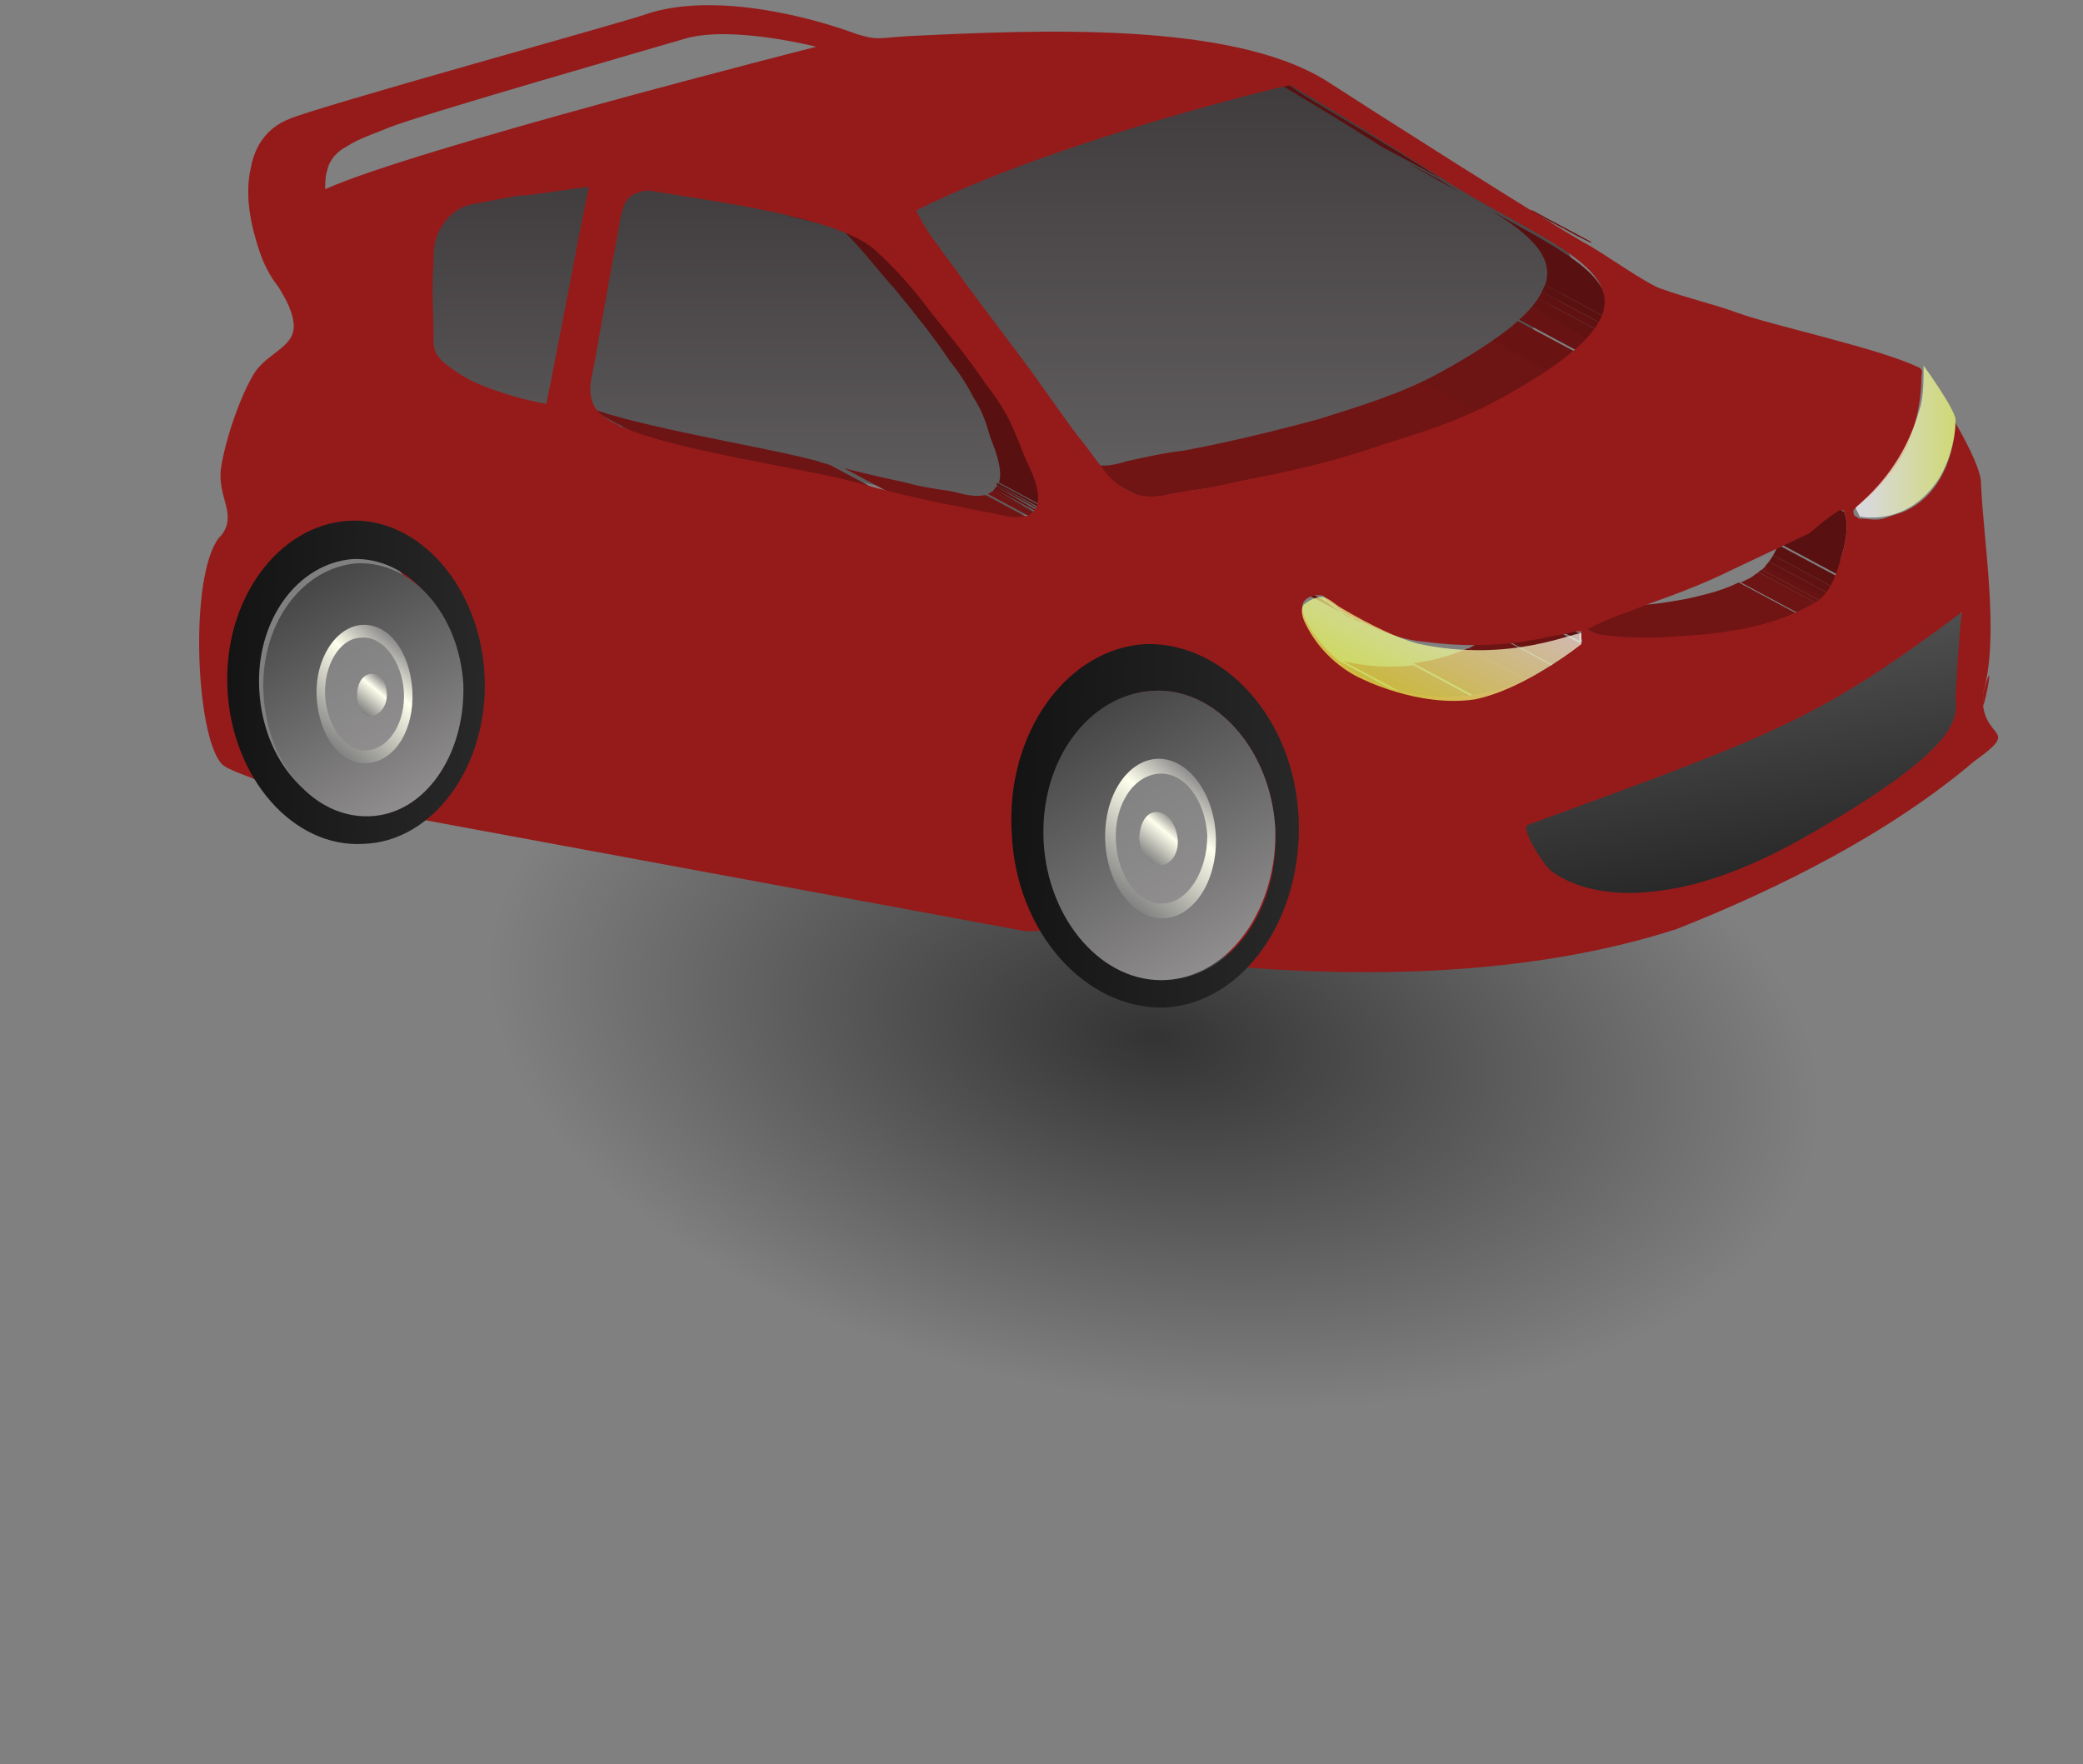 <?xml version="1.0" encoding="utf-8"?>
<!-- Generator: Adobe Illustrator 21.0.2, SVG Export Plug-In . SVG Version: 6.00 Build 0)  -->
<svg version="1.1" id="Layer_1" xmlns="http://www.w3.org/2000/svg" xmlns:xlink="http://www.w3.org/1999/xlink" x="0px" y="0px"
	 viewBox="0 0 98 83" style="enable-background:new 0 0 98 83;" xml:space="preserve">
<rect x="0" y="0" width="98" height="83" fill="#808080" stroke="none"/>
<style type="text/css">
	.st0{fill:url(#SVGID_1_);fill-opacity:0.6;}
	.st1{fill:url(#SVGID_2_);}
	.st2{fill:url(#SVGID_3_);}
	.st3{fill:url(#SVGID_4_);}
	.st4{enable-background:new    ;}
	.st5{clip-path:url(#SVGID_6_);enable-background:new    ;}
	.st6{fill:#6A1313;}
	.st7{fill:#6D1414;}
	.st8{fill:#711414;}
	.st9{fill:#671313;}
	.st10{fill:#631212;}
	.st11{fill:#601111;}
	.st12{fill:#5C1111;}
	.st13{fill:#591010;}
	.st14{clip-path:url(#SVGID_8_);enable-background:new    ;}
	.st15{clip-path:url(#SVGID_10_);enable-background:new    ;}
	.st16{clip-path:url(#SVGID_12_);enable-background:new    ;}
	.st17{clip-path:url(#SVGID_14_);enable-background:new    ;}
	.st18{clip-path:url(#SVGID_16_);enable-background:new    ;}
	.st19{clip-path:url(#SVGID_18_);enable-background:new    ;}
	.st20{clip-path:url(#SVGID_20_);enable-background:new    ;}
	.st21{clip-path:url(#SVGID_22_);enable-background:new    ;}
	.st22{clip-path:url(#SVGID_24_);enable-background:new    ;}
	.st23{clip-path:url(#SVGID_26_);enable-background:new    ;}
	.st24{fill:#951B1B;}
	.st25{fill:url(#SVGID_27_);}
	.st26{fill:url(#SVGID_28_);}
	.st27{fill:url(#SVGID_29_);}
	.st28{fill:url(#SVGID_30_);}
	.st29{fill:url(#SVGID_31_);}
	.st30{fill:url(#SVGID_32_);}
	.st31{fill:url(#SVGID_33_);}
	.st32{fill:url(#SVGID_34_);}
	.st33{fill:url(#SVGID_35_);}
	.st34{fill:url(#SVGID_36_);}
	.st35{opacity:0.7;fill:url(#SVGID_37_);}
	.st36{opacity:0.7;fill:url(#SVGID_38_);}
</style>
<radialGradient id="SVGID_1_" cx="53.917" cy="49.012" r="34.137" gradientTransform="matrix(0.989 0.147 -7.953305e-02 0.534 4.89 14.689)" gradientUnits="userSpaceOnUse">
	<stop  offset="0" style="stop-color:#000000"/>
	<stop  offset="0.923" style="stop-color:#000000;stop-opacity:0"/>
</radialGradient>
<path class="st0" d="M98,56.8c-1.9,10.3-23,15.1-47.1,10.7S8.8,51.2,10.7,40.8s23-15.1,47.1-10.7S99.9,46.5,98,56.8z"/>
<g>
	<linearGradient id="SVGID_2_" gradientUnits="userSpaceOnUse" x1="81.954" y1="43.095" x2="79.654" y2="30.052">
		<stop  offset="0" style="stop-color:#222222"/>
		<stop  offset="1" style="stop-color:#525252"/>
	</linearGradient>
	<path class="st1" d="M68.8,44.2h6.9l8.4-3.5l8.8-5l0.4-4l-1.4-3.9c0,0-7.9,2.1-8.1,2.8s-6,3.4-6.8,3.9c-0.9,0.5-5.4,1.3-6,1.5
		C70.4,36.2,68.8,44.2,68.8,44.2z"/>
	<linearGradient id="SVGID_3_" gradientUnits="userSpaceOnUse" x1="57.903" y1="23.214" x2="57.903" y2="3.352">
		<stop  offset="0" style="stop-color:#636061"/>
		<stop  offset="1" style="stop-color:#3F3B3C"/>
	</linearGradient>
	<path class="st2" d="M41.5,9.9l18.4-6.5l3.3,1.6l9.8,5.5c0,0,1.2,2.1,1.3,2.3c0.1,0.2-4.4,5.2-4.9,5.5c-0.5,0.3-18.5,4.9-18.5,4.9
		l-2.6-4.4L41.5,9.9z"/>
	<linearGradient id="SVGID_4_" gradientUnits="userSpaceOnUse" x1="35.965" y1="25.059" x2="35.965" y2="7.721">
		<stop  offset="0" style="stop-color:#636061"/>
		<stop  offset="1" style="stop-color:#3F3B3C"/>
	</linearGradient>
	<polygon class="st3" points="26,19.8 19.3,18.9 20.6,7.7 40.4,8.7 52.6,25.1 	"/>
	<g class="st4">
		<defs>
			<path id="SVGID_5_" class="st4" d="M75,29.8c-0.9-0.5-1.9-1-2.8-1.5c0.2,0.1,0.6,0.2,0.8,0.2c0.8,0.1,1.5,0.1,2.3,0.1
				c1.1-0.1,2.2-0.1,3.3-0.3c1.4-0.2,2.7-0.6,4-1.3c0.8-0.5,1.1-1.4,1.3-2.1c0.2-0.7,0.4-1.5,0.2-2.1c0-0.1-0.1-0.1-0.1-0.2
				c0.9,0.5,1.9,1,2.8,1.5c0,0,0.1,0.1,0.1,0.2c0.2,0.6,0,1.5-0.2,2.1c-0.2,0.7-0.5,1.7-1.3,2.1c-1.2,0.7-2.6,1.1-4,1.3
				c-1.1,0.2-2.2,0.2-3.3,0.3c-0.8,0-1.6,0-2.3-0.1C75.6,29.9,75.2,29.9,75,29.8z"/>
		</defs>
		<clipPath id="SVGID_6_">
			<use xlink:href="#SVGID_5_"  style="overflow:visible;"/>
		</clipPath>
		<g class="st5">
			<path class="st6" d="M75,29.8l-2.8-1.5c0,0,0,0,0,0L75,29.8C75,29.8,75,29.8,75,29.8"/>
			<path class="st7" d="M75,29.8l-2.8-1.5c0.1,0,0.1,0.1,0.2,0.1l2.8,1.5C75.1,29.8,75.1,29.8,75,29.8"/>
			<path class="st8" d="M75.2,29.9l-2.8-1.5c0.2,0.1,0.5,0.1,0.6,0.1c0.8,0.1,1.5,0.1,2.3,0.1c1.1-0.1,2.2-0.1,3.3-0.3
				c1.1-0.2,2.2-0.4,3.2-0.9l2.8,1.5c-1,0.5-2.1,0.8-3.2,0.9c-1.1,0.2-2.2,0.2-3.3,0.3c-0.8,0-1.6,0-2.3-0.1
				C75.7,29.9,75.4,29.9,75.2,29.9"/>
			<path class="st7" d="M84.7,28.9l-2.8-1.5c0.2-0.1,0.5-0.2,0.7-0.4c0,0,0.1,0,0.1-0.1l2.8,1.5c0,0-0.1,0-0.1,0.1
				C85.1,28.6,84.9,28.8,84.7,28.9"/>
			<path class="st6" d="M85.5,28.4l-2.8-1.5c0.1,0,0.1-0.1,0.2-0.1l2.8,1.5C85.6,28.3,85.6,28.4,85.5,28.4"/>
			<path class="st9" d="M85.7,28.3l-2.8-1.5c0.1-0.1,0.1-0.1,0.2-0.2l2.8,1.5C85.8,28.2,85.7,28.2,85.7,28.3"/>
			<path class="st10" d="M85.8,28.1l-2.8-1.5c0.1-0.1,0.1-0.1,0.2-0.2l2.8,1.5C86,28,85.9,28,85.8,28.1"/>
			<path class="st11" d="M86,27.9l-2.8-1.5c0.1-0.1,0.1-0.2,0.2-0.3l2.8,1.5C86.1,27.7,86.1,27.8,86,27.9"/>
			<path class="st12" d="M86.2,27.6l-2.8-1.5c0.1-0.2,0.2-0.4,0.2-0.5l2.8,1.5C86.4,27.2,86.3,27.4,86.2,27.6"/>
			<path class="st13" d="M86.4,27l-2.8-1.5c0.1-0.2,0.2-0.5,0.2-0.7c0.2-0.7,0.4-1.5,0.2-2.1c0-0.1-0.1-0.1-0.1-0.2l2.8,1.5
				c0,0,0.1,0.1,0.1,0.2c0.2,0.6,0,1.5-0.2,2.1C86.6,26.6,86.5,26.8,86.4,27"/>
		</g>
	</g>
	<g class="st4">
		<defs>
			<path id="SVGID_7_" class="st4" d="M69.3,32.7l-2.8-1.5c0.8-0.1,1.6-0.3,2.3-0.6c0.5-0.2,0.9-0.4,1.3-0.7
				c0.5-0.3,0.9-0.7,1.4-1.1c0.1-0.1,0.1-0.1,0-0.2c0-0.1,0-0.2,0-0.3l2.8,1.5c0,0.1,0,0.2,0,0.3c0,0.1,0.1,0.2,0,0.2
				c-0.5,0.4-0.9,0.8-1.4,1.1c-0.4,0.3-0.9,0.5-1.3,0.7C70.9,32.4,70.1,32.6,69.3,32.7z"/>
		</defs>
		<clipPath id="SVGID_8_">
			<use xlink:href="#SVGID_7_"  style="overflow:visible;"/>
		</clipPath>
		<g class="st14">
			<path class="st8" d="M69.3,32.7l-2.8-1.5c0.8-0.1,1.6-0.3,2.3-0.6c0.1,0,0.2-0.1,0.3-0.1l2.8,1.5c-0.1,0-0.2,0.1-0.3,0.1
				C70.9,32.4,70.1,32.6,69.3,32.7"/>
			<path class="st7" d="M71.9,32l-2.8-1.5c0.4-0.2,0.7-0.4,1-0.6c0,0,0.1-0.1,0.1-0.1l2.8,1.5c0,0-0.1,0.1-0.1,0.1
				C72.6,31.6,72.3,31.8,71.9,32"/>
			<path class="st6" d="M73.1,31.3l-2.8-1.5c0.4-0.3,0.9-0.7,1.3-1c0,0,0,0,0,0l2.8,1.5c0,0,0,0,0,0C73.9,30.6,73.5,31,73.1,31.3"/>
			<path class="st9" d="M74.4,30.3l-2.8-1.5c0,0,0,0,0,0L74.4,30.3C74.4,30.3,74.4,30.3,74.4,30.3"/>
			<path class="st10" d="M74.4,30.2l-2.8-1.5c0,0,0,0,0,0L74.4,30.2C74.4,30.2,74.4,30.2,74.4,30.2"/>
			<path class="st11" d="M74.4,30.2l-2.8-1.5c0,0,0,0,0,0L74.4,30.2C74.4,30.2,74.4,30.2,74.4,30.2"/>
			<path class="st12" d="M74.4,30.2l-2.8-1.5c0,0,0,0,0,0L74.4,30.2C74.4,30.2,74.4,30.2,74.4,30.2"/>
			<path class="st13" d="M74.4,30.2l-2.8-1.5c0,0,0-0.1,0-0.2c0-0.1,0-0.2,0-0.3l2.8,1.5c0,0.1,0,0.2,0,0.3
				C74.4,30.1,74.4,30.2,74.4,30.2"/>
		</g>
	</g>
	<g class="st4">
		<defs>
			<path id="SVGID_9_" class="st4" d="M64.1,31.9c-0.9-0.5-1.9-1-2.8-1.5c1.5,0.8,3.4,1.1,5.2,0.9l2.8,1.5
				C67.5,33,65.6,32.7,64.1,31.9z"/>
		</defs>
		<clipPath id="SVGID_10_">
			<use xlink:href="#SVGID_9_"  style="overflow:visible;"/>
		</clipPath>
		<g class="st15">
			<path class="st6" d="M64.1,31.9l-2.8-1.5c0.1,0,0.2,0.1,0.3,0.1l2.8,1.5C64.2,32,64.1,31.9,64.1,31.9"/>
			<path class="st7" d="M64.3,32l-2.8-1.5c0.5,0.2,1,0.4,1.5,0.6l2.8,1.5C65.3,32.4,64.8,32.2,64.3,32"/>
			<path class="st8" d="M65.8,32.5L63,31c1.1,0.3,2.3,0.3,3.5,0.2l2.8,1.5C68.1,32.9,66.9,32.8,65.8,32.5"/>
		</g>
	</g>
	<g class="st4">
		<defs>
			<path id="SVGID_11_" class="st4" d="M74.2,11.1c-0.9-0.5-1.9-1-2.8-1.5c0.2,0.1,0.4,0.2,0.6,0.3c0,0,0,0,0.1,0
				c0.9,0.5,1.9,1,2.8,1.5c0,0-0.1,0-0.1,0C74.6,11.3,74.4,11.2,74.2,11.1z"/>
		</defs>
		<clipPath id="SVGID_12_">
			<use xlink:href="#SVGID_11_"  style="overflow:visible;"/>
		</clipPath>
		<g class="st16">
			<path class="st6" d="M74.2,11.1l-2.8-1.5c0.2,0.1,0.4,0.2,0.6,0.3c0,0,0,0,0.1,0l2.8,1.5c0,0-0.1,0-0.1,0
				C74.6,11.3,74.4,11.2,74.2,11.1"/>
		</g>
	</g>
	<g class="st4">
		<defs>
			<path id="SVGID_13_" class="st4" d="M64,29.3c-0.9-0.5-1.9-1-2.8-1.5c-0.1-0.1-0.2-0.1-0.4-0.2c-0.3-0.2-0.5-0.4-0.8-0.5
				c-0.1-0.1-0.3-0.2-0.4-0.3c-0.1-0.1-0.1-0.1-0.2-0.1l2.8,1.5c0.1,0,0.1,0.1,0.2,0.1c0.1,0.1,0.3,0.2,0.4,0.3
				c0.3,0.2,0.5,0.4,0.8,0.5C63.8,29.1,63.9,29.2,64,29.3z"/>
		</defs>
		<clipPath id="SVGID_14_">
			<use xlink:href="#SVGID_13_"  style="overflow:visible;"/>
		</clipPath>
		<g class="st17">
			<path class="st13" d="M64,29.3l-2.8-1.5c-0.1-0.1-0.2-0.1-0.4-0.2c-0.3-0.2-0.5-0.4-0.8-0.5c-0.1-0.1-0.3-0.2-0.4-0.3
				c-0.1-0.1-0.1-0.1-0.2-0.1l2.8,1.5c0.1,0,0.1,0.1,0.2,0.1c0.1,0.1,0.3,0.2,0.4,0.3c0.3,0.2,0.5,0.4,0.8,0.5
				C63.8,29.1,63.9,29.2,64,29.3"/>
		</g>
	</g>
	<g class="st4">
		<defs>
			<path id="SVGID_15_" class="st4" d="M52.9,23.1l-2.8-1.5c0,0,0.1,0.1,0.2,0.1c0.5,0.2,1.1,0.2,1.7,0.2c0.3,0,0.7-0.1,1-0.2
				c0.9-0.2,1.8-0.4,2.7-0.5c2.1-0.4,4.2-0.9,6.4-1.5c1.9-0.6,3.9-1.2,5.7-2.2c9.8-5.4,3-6.7-2.8-10.5l2.8,1.5
				c5.8,3.8,12.7,5.1,2.8,10.5c-1.8,1-3.8,1.6-5.7,2.2c-2.1,0.6-4.2,1.1-6.4,1.5c-0.9,0.2-1.8,0.4-2.7,0.5c-0.3,0.1-0.7,0.1-1,0.2
				c-0.6,0.1-1.2,0.1-1.7-0.2C53,23.2,53,23.2,52.9,23.1z"/>
		</defs>
		<clipPath id="SVGID_16_">
			<use xlink:href="#SVGID_15_"  style="overflow:visible;"/>
		</clipPath>
		<g class="st18">
			<path class="st6" d="M52.9,23.1l-2.8-1.5c0,0,0.1,0,0.1,0L52.9,23.1C53,23.2,53,23.1,52.9,23.1"/>
			<path class="st7" d="M53,23.2l-2.8-1.5c0,0,0,0,0.1,0c0.1,0.1,0.2,0.1,0.4,0.1l2.8,1.5C53.3,23.3,53.2,23.3,53,23.2
				C53.1,23.2,53.1,23.2,53,23.2"/>
			<path class="st8" d="M53.5,23.3l-2.8-1.5c0.4,0.1,0.9,0.1,1.4,0c0.3,0,0.7-0.1,1-0.2c0.9-0.2,1.8-0.4,2.7-0.5
				c2.1-0.4,4.2-0.9,6.4-1.5c1.6-0.5,3.2-1,4.7-1.7l2.8,1.5c-1.5,0.7-3.1,1.2-4.7,1.7c-2.1,0.6-4.2,1.1-6.4,1.5
				c-0.9,0.2-1.8,0.4-2.7,0.5c-0.3,0.1-0.7,0.1-1,0.2C54.4,23.4,53.9,23.4,53.5,23.3"/>
			<path class="st7" d="M69.6,19.4l-2.8-1.5c0.3-0.2,0.7-0.3,1-0.5c0.9-0.5,1.7-1,2.4-1.5l2.8,1.5c-0.7,0.5-1.4,0.9-2.4,1.5
				C70.3,19.1,69.9,19.3,69.6,19.4"/>
			<path class="st6" d="M73,17.5l-2.8-1.5c0.5-0.3,0.9-0.6,1.2-0.9l2.8,1.5C73.9,16.8,73.5,17.1,73,17.5"/>
			<path class="st9" d="M74.2,16.5L71.4,15c0.2-0.2,0.4-0.4,0.6-0.6l2.8,1.5C74.6,16.1,74.4,16.3,74.2,16.5"/>
			<path class="st10" d="M74.8,16L72,14.4c0.1-0.1,0.2-0.3,0.3-0.4l2.8,1.5C75,15.7,74.9,15.8,74.8,16"/>
			<path class="st11" d="M75.1,15.5L72.3,14c0.1-0.1,0.1-0.2,0.2-0.3l2.8,1.5C75.2,15.3,75.2,15.4,75.1,15.5"/>
			<path class="st12" d="M75.3,15.2l-2.8-1.5c0.1-0.1,0.1-0.2,0.2-0.3l2.8,1.5C75.4,15,75.4,15.1,75.3,15.2"/>
			<path class="st13" d="M75.5,14.9l-2.8-1.5C73.5,11,69,9.5,65,6.9l2.8,1.5C71.8,11,76.3,12.5,75.5,14.9"/>
		</g>
	</g>
	<g class="st4">
		<defs>
			<path id="SVGID_17_" class="st4" d="M67.8,8.4L65,6.9c-2.8-1.8-6.8-4.1-7-4.3l2.8,1.5C60.9,4.3,65,6.6,67.8,8.4z"/>
		</defs>
		<clipPath id="SVGID_18_">
			<use xlink:href="#SVGID_17_"  style="overflow:visible;"/>
		</clipPath>
		<g class="st19">
			<path class="st13" d="M67.8,8.4L65,6.9c-2.8-1.8-6.8-4.1-7-4.3l2.8,1.5C60.9,4.3,65,6.6,67.8,8.4"/>
		</g>
	</g>
	<g class="st4">
		<defs>
			<path id="SVGID_19_" class="st4" d="M34.5,9.6c0.9,0.5,5.1,1,6,1.5c0.6,0.3,1.1,0.7,1.6,1.1c1,0.9,1.9,1.9,2.7,3
				c0.9,1.1,1.8,2.2,2.6,3.4c0.4,0.5,0.8,1.1,1.1,1.7c0.3,0.6,0.5,1.2,0.8,1.9c0.2,0.6,0.9,2.3-0.2,2.6l-2.8-1.5
				c1.2-0.3,0.4-2,0.2-2.6c-0.2-0.7-0.4-1.3-0.8-1.9c-0.3-0.6-0.7-1.2-1.1-1.7c-0.8-1.2-1.7-2.3-2.6-3.4c-0.9-1-1.7-2.1-2.7-3
				C38.9,10.3,35.1,9.9,34.5,9.6z"/>
		</defs>
		<clipPath id="SVGID_20_">
			<use xlink:href="#SVGID_19_"  style="overflow:visible;"/>
		</clipPath>
		<g class="st20">
			<path class="st8" d="M49.2,24.7l-2.8-1.5c0.1,0,0.1,0,0.2-0.1l2.8,1.5C49.3,24.7,49.2,24.7,49.2,24.7"/>
			<path class="st7" d="M49.4,24.7l-2.8-1.5c0,0,0.1,0,0.1-0.1l2.8,1.5C49.4,24.6,49.4,24.6,49.4,24.7"/>
			<path class="st6" d="M49.5,24.6l-2.8-1.5c0,0,0,0,0.1-0.1L49.5,24.6C49.5,24.6,49.5,24.6,49.5,24.6"/>
			<path class="st9" d="M49.6,24.5L46.8,23c0,0,0,0,0.1-0.1L49.6,24.5C49.6,24.5,49.6,24.5,49.6,24.5"/>
			<path class="st10" d="M49.6,24.5L46.8,23c0,0,0,0,0-0.1L49.6,24.5C49.6,24.4,49.6,24.5,49.6,24.5"/>
			<path class="st11" d="M49.7,24.4l-2.8-1.5c0,0,0-0.1,0-0.1L49.7,24.4C49.7,24.4,49.7,24.4,49.7,24.4"/>
			<path class="st12" d="M49.7,24.3l-2.8-1.5c0,0,0-0.1,0-0.1l2.8,1.5C49.7,24.3,49.7,24.3,49.7,24.3"/>
			<path class="st13" d="M49.8,24.2L47,22.7c0.2-0.6-0.2-1.6-0.4-2.1c-0.2-0.7-0.4-1.3-0.8-1.9c-0.3-0.6-0.7-1.2-1.1-1.7
				c-0.8-1.2-1.7-2.3-2.6-3.4c-0.9-1-1.7-2.1-2.7-3c-0.5-0.4-4.3-0.8-4.9-1.1l6,1.5c0.6,0.3,1.1,0.7,1.6,1.1c1,0.9,1.9,1.9,2.7,3
				c0.9,1.1,1.8,2.2,2.6,3.4c0.4,0.5,0.8,1.1,1.1,1.7c0.3,0.6,0.5,1.2,0.8,1.9C49.5,22.6,50,23.6,49.8,24.2"/>
		</g>
	</g>
	<g class="st4">
		<defs>
			<path id="SVGID_21_" class="st4" d="M30.1,20.5L27.3,19c0.1,0,0.1,0,0.2,0.1c2.5,1,8.4,1.9,11,2.6c1.4,0.4,2.7,0.7,4.1,1
				c0.7,0.2,1.4,0.3,2.1,0.4c0.5,0.1,1,0.3,1.6,0.2c0,0,0.1,0,0.1,0l2.8,1.5c0,0-0.1,0-0.1,0c-0.5,0.1-1.1-0.1-1.6-0.2
				c-0.7-0.1-1.4-0.3-2.1-0.4c-1.4-0.3-2.7-0.6-4.1-1c-2.6-0.7-8.5-1.5-11-2.6C30.2,20.5,30.2,20.5,30.1,20.5z"/>
		</defs>
		<clipPath id="SVGID_22_">
			<use xlink:href="#SVGID_21_"  style="overflow:visible;"/>
		</clipPath>
		<g class="st21">
			<path class="st7" d="M30.1,20.5L27.3,19c0.1,0,0.1,0,0.2,0.1c2.5,1,8.4,1.9,11,2.6c0.2,0.1,0.4,0.1,0.6,0.2l2.8,1.5
				c-0.2-0.1-0.4-0.1-0.6-0.2c-2.6-0.7-8.5-1.5-11-2.6C30.2,20.5,30.2,20.5,30.1,20.5"/>
			<path class="st8" d="M41.9,23.2l-2.8-1.5c1.2,0.3,2.3,0.6,3.5,0.8c0.7,0.2,1.4,0.3,2.1,0.4c0.5,0.1,1,0.3,1.6,0.2
				c0,0,0.1,0,0.1,0l2.8,1.5c0,0-0.1,0-0.1,0c-0.5,0.1-1.1-0.1-1.6-0.2c-0.7-0.1-1.4-0.3-2.1-0.4C44.2,23.8,43.1,23.5,41.9,23.2"/>
		</g>
	</g>
	<g class="st4">
		<defs>
			<path id="SVGID_23_" class="st4" d="M28.8,19.9c-0.9-0.5-1.9-1-2.8-1.5c0.1,0.1,0.2,0.1,0.4,0.2l2.8,1.5C29,20,28.9,20,28.8,19.9
				z"/>
		</defs>
		<clipPath id="SVGID_24_">
			<use xlink:href="#SVGID_23_"  style="overflow:visible;"/>
		</clipPath>
		<g class="st22">
			<path class="st6" d="M28.8,19.9L26,18.4c0,0,0.1,0,0.1,0.1l2.8,1.5C28.9,19.9,28.8,19.9,28.8,19.9"/>
			<path class="st7" d="M28.9,19.9l-2.8-1.5c0.1,0,0.2,0.1,0.2,0.1l2.8,1.5C29.1,20,29,20,28.9,19.9"/>
		</g>
	</g>
	<g class="st4">
		<defs>
			<path id="SVGID_25_" class="st4" d="M20.4,16l-2.8-1.5c0,0,0,0,0,0L20.4,16C20.4,16,20.4,16,20.4,16z"/>
		</defs>
		<clipPath id="SVGID_26_">
			<use xlink:href="#SVGID_25_"  style="overflow:visible;"/>
		</clipPath>
		<g class="st23">
			<path class="st13" d="M20.4,16l-2.8-1.5c0,0,0,0,0,0L20.4,16C20.4,16,20.4,16,20.4,16"/>
		</g>
	</g>
	<g>
		<path class="st24" d="M93.3,33.2c0.1-0.1,0.6-2.7,0-0.6C93.3,32.8,93.3,33,93.3,33.2z"/>
		<path class="st24" d="M93.3,33.2c0,0,0-0.1,0-0.6c0.8-2.7,0-7.2-0.1-9.9c0-0.5-0.5-1.6-1.2-2.8c-0.1,2-1,3.6-2.5,4.2
			c-0.3,0.1-0.6,0.2-0.9,0.3c-0.4,0.1-0.7,0-1.1,0c-0.1,0-0.1-0.1-0.2-0.1c-0.1-0.1-0.1-0.1-0.1-0.3c0.1-0.1,0.1-0.1,0.2-0.2
			c0.2-0.1,0.3-0.3,0.5-0.4c0.8-0.8,1.6-1.7,2-2.9c0.3-0.8,0.5-1.8,0.5-2.8c0-0.1,0.1-0.3-0.1-0.4c-1.8-0.9-7-2-8.6-2.6
			c-1.1-0.4-2.4-0.7-3.5-1.1c-0.7-0.2-2.9-1.8-3.7-2.2C72.1,10,64.4,5.1,62.4,3.8C57.9,1,48.9,1.4,42.7,1.7
			c-1.5,0.1-1.4,0.2-2.4-0.1c-3-1.1-7.2-1.9-10-0.9C28.8,1.2,15,5,13.6,5.6c-1,0.4-1.6,1.2-1.8,2.3c-0.3,1.3,0,2.7,0.4,3.9
			c0.2,0.6,0.5,1.2,0.9,1.7c0.3,0.5,0.6,1,0.7,1.6c0.2,1.2-1.1,1.4-1.8,2.4c-0.7,1.1-1.4,3.2-1.6,4.5c-0.2,1.4,0.8,2.2,0,3.2
			c0,0-0.1,0.1-0.1,0.1c-1.4,1.8-1.1,9.2,0.1,10.6c0.2,0.3,1.3,0.6,1.9,0.9v-2.5h-0.8v-4.5h0.9v-2.1h0.1V27h1.5
			c0.5-0.6,1-1.1,1.6-1.3c0.1,0,0.3-0.1,0.4-0.1c1.9-0.3,3.8,1.7,4.2,4.6c0.3,2.1-0.2,4.5-1.2,6.1v2.1l29.2,5.4h1.5
			c-0.2-0.5-0.4-1-0.6-1.5c-0.9-3.5,0.6-7.3,3.4-8.6c0.4-0.2,0.8-0.3,1.2-0.4c2.4-0.3,4.8,1.4,5.6,4.4c0.8,2.9-0.1,6-2.1,7.7
			c6.5,0.6,14.6,0.6,21.7-1.7c4.8-1.9,10-4.5,14-7.9C95,34.3,93.5,34.8,93.3,33.2z M81.5,26.8l3.6-1.7c0.4-0.3,0.8-0.7,1.3-1
			c0.1-0.1,0.2-0.1,0.2-0.1c0.1,0,0.2,0,0.2,0.2c0.2,0.6,0,1.5-0.2,2.1c-0.2,0.7-0.5,1.7-1.3,2.1c-1.2,0.7-2.6,1.1-4,1.3
			c-1.1,0.2-2.2,0.2-3.3,0.3c-0.8,0-1.6,0-2.3-0.1c-0.3,0-0.8-0.1-1-0.3c0.9-0.5,1.9-0.8,2.9-1.2C79,27.9,80.3,27.4,81.5,26.8z
			 M15.3,8.9c0-0.3,0-0.6,0.1-0.9c0.1-0.5,0.5-0.9,0.9-1.1c0.6-0.4,1.3-0.6,2-0.9c1.5-0.6,12.3-3.7,14-4.2c2.2-0.6,6.1,0.4,6.1,0.4
			S19.5,7,15.3,8.9z M25.7,19c-1.1-0.2-2.1-0.5-3.1-0.9c-0.5-0.2-1-0.5-1.4-0.8c-0.4-0.3-0.8-0.6-0.8-1.2c0,0,0,0,0-0.1c0,0,0,0,0,0
			c0-1.2-0.1-2.4,0-3.7c0-0.5,0-1,0.3-1.5c0.2-0.4,0.5-0.7,0.8-0.9c0.4-0.3,0.9-0.3,1.3-0.4c0.5-0.1,1.1-0.2,1.6-0.3
			c0.1,0,0.1,0,0.2,0c1-0.1,2.1-0.3,3.1-0.4C27,12.2,26.4,15.6,25.7,19z M48.2,24.3c0,0-0.1,0-0.1,0c-0.5,0.1-1.1-0.1-1.6-0.2
			c-0.7-0.1-1.4-0.3-2.1-0.4c-1.4-0.3-2.7-0.6-4.1-1c-2.6-0.7-8.5-1.5-11-2.6c-0.1,0-0.1,0-0.2-0.1c-0.6-0.3-1.2-0.6-1.3-1.4
			c-0.1-0.5,0.1-1.1,0.2-1.7c0.1-0.6,0.2-1.1,0.3-1.7c0.3-1.7,0.6-3.3,0.9-5c0.1-0.4,0.2-0.9,0.7-1.1c0.1,0,0.2-0.1,0.3-0.1
			c0.4-0.1,0.9,0.1,1.2,0.1c2.3,0.4,7.9,1.1,9.7,2.6c1,0.9,1.9,1.9,2.7,3c0.9,1.1,1.8,2.2,2.6,3.4c0.4,0.5,0.8,1.1,1.1,1.7
			c0.3,0.6,0.5,1.2,0.8,1.9C48.6,22.3,49.4,24,48.2,24.3z M58.5,22.6c-0.9,0.2-1.8,0.4-2.7,0.5c-0.3,0.1-0.7,0.1-1,0.2
			c-0.6,0.1-1.2,0.1-1.7-0.2c-0.4-0.2-0.8-0.5-1.1-0.9c-0.4-0.5-0.8-1.1-1.3-1.7c-0.9-1.2-1.7-2.4-2.6-3.6c-0.9-1.2-1.8-2.4-2.7-3.6
			c-0.4-0.6-0.9-1.2-1.3-1.8c-0.4-0.5-0.7-1-1-1.6c6.6-3.3,17.1-5.8,17.6-5.9c0.2,0.1,4.2,2.5,7,4.3c5.8,3.8,12.7,5.1,2.8,10.5
			c-1.8,1-3.8,1.6-5.7,2.2C62.8,21.7,60.6,22.2,58.5,22.6z M69.3,32.7c-3.1,0.4-6.3-0.7-7.8-3.4c-0.1-0.2-0.3-0.6-0.2-0.9
			c0.1-0.3,0.5-0.4,0.7-0.4c0.2,0,0.3,0,0.4,0.2c0.1,0.1,0.3,0.2,0.4,0.3c0.3,0.2,0.5,0.4,0.8,0.5c1.1,0.6,2.2,1.1,3.5,1.2
			c1.5,0.2,3,0.2,4.5,0c0.4-0.1,0.7-0.1,1.1-0.2c0.3-0.1,0.7-0.1,1-0.2c0.2,0,0.3-0.1,0.5-0.1c0.1,0,0.1,0,0.2,0c0,0.1,0,0.2,0,0.3
			c0,0.1,0.1,0.2,0,0.2c-0.5,0.4-0.9,0.8-1.4,1.1c-0.4,0.3-0.9,0.5-1.3,0.7C70.9,32.4,70.1,32.6,69.3,32.7z M92,32.8
			c0.1,1,0.3,2.4-7.3,6.7c-2.7,1.5-4.9,2.2-6.6,2.4c-3.5,0.5-5.1-0.9-5.2-1c-0.4-0.4-1.4-2-1-2.1c11.8-4.3,13.7-5,20.4-10
			C92.2,29.4,92,32.7,92,32.8z"/>
	</g>
	<g>
		<linearGradient id="SVGID_27_" gradientUnits="userSpaceOnUse" x1="22.777" y1="32.426" x2="10.636" y2="31.797">
			<stop  offset="0" style="stop-color:#282828"/>
			<stop  offset="1" style="stop-color:#141414"/>
		</linearGradient>
		<path class="st25" d="M22.8,31.8c-0.2-4.2-3.1-7.5-6.4-7.3c-3.3,0.2-5.9,3.7-5.7,7.9c0.2,4.2,3.1,7.5,6.4,7.3
			C20.4,39.6,23,36,22.8,31.8z M17.2,38.2c-2.6,0.1-4.8-2.4-5-5.7c-0.2-3.3,1.8-6,4.4-6.2c2.6-0.1,4.8,2.4,5,5.7
			C21.7,35.4,19.8,38.1,17.2,38.2z"/>
		<linearGradient id="SVGID_28_" gradientUnits="userSpaceOnUse" x1="14.208" y1="27.544" x2="19.913" y2="37.425">
			<stop  offset="0" style="stop-color:#464646"/>
			<stop  offset="1" style="stop-color:#8F8D8D"/>
		</linearGradient>
		<path class="st26" d="M17.4,38.4c-2.6,0.1-4.8-2.4-5-5.7c-0.2-3.3,1.8-6,4.4-6.2c2.6-0.1,4.8,2.4,5,5.7
			C21.9,35.5,20,38.3,17.4,38.4z"/>
		<linearGradient id="SVGID_29_" gradientUnits="userSpaceOnUse" x1="15.319" y1="34.858" x2="18.989" y2="30.485">
			<stop  offset="0" style="stop-color:#828282"/>
			<stop  offset="0.675" style="stop-color:#FFFFED"/>
			<stop  offset="1" style="stop-color:#8F8D8D"/>
		</linearGradient>
		<path class="st27" d="M17.3,35.9c-1.3,0.1-2.3-1.3-2.4-3.1c-0.1-1.8,0.9-3.3,2.1-3.4c1.3-0.1,2.3,1.3,2.4,3.1
			C19.5,34.3,18.6,35.8,17.3,35.9z"/>
		<linearGradient id="SVGID_30_" gradientUnits="userSpaceOnUse" x1="15.902" y1="30.44" x2="18.407" y2="34.779">
			<stop  offset="0" style="stop-color:#828282"/>
			<stop  offset="1" style="stop-color:#8F8D8D"/>
		</linearGradient>
		<path class="st28" d="M17.3,35.3c-1,0.1-1.9-1.1-2-2.5C15.2,31.3,16,30,17,30c1-0.1,1.9,1.1,2,2.5C19.1,34,18.3,35.2,17.3,35.3z"
			/>
		<linearGradient id="SVGID_31_" gradientUnits="userSpaceOnUse" x1="16.914" y1="33.346" x2="18.046" y2="31.997">
			<stop  offset="0" style="stop-color:#828282"/>
			<stop  offset="0.675" style="stop-color:#FFFFED"/>
			<stop  offset="1" style="stop-color:#8F8D8D"/>
		</linearGradient>
		<path class="st29" d="M17.5,33.7c-0.4,0-0.7-0.4-0.7-1c0-0.6,0.3-1,0.7-1c0.4,0,0.7,0.4,0.7,1C18.2,33.2,17.9,33.6,17.5,33.7z"/>
	</g>
	<g>
		<linearGradient id="SVGID_32_" gradientUnits="userSpaceOnUse" x1="61.09" y1="39.202" x2="47.552" y2="38.501">
			<stop  offset="0" style="stop-color:#282828"/>
			<stop  offset="1" style="stop-color:#141414"/>
		</linearGradient>
		<path class="st30" d="M61.1,38.5c-0.2-4.7-3.5-8.3-7.2-8.2c-3.7,0.2-6.6,4.2-6.3,8.9c0.2,4.7,3.5,8.3,7.2,8.2
			C58.5,47.2,61.3,43.2,61.1,38.5z M55,46.1c-3,0.2-5.6-2.8-5.8-6.5c-0.2-3.8,2.1-6.9,5-7.1c3-0.2,5.6,2.8,5.8,6.5
			C60.2,42.7,58,45.9,55,46.1z"/>
		<linearGradient id="SVGID_33_" gradientUnits="userSpaceOnUse" x1="51.233" y1="33.562" x2="57.8" y2="44.935">
			<stop  offset="0" style="stop-color:#464646"/>
			<stop  offset="1" style="stop-color:#8F8D8D"/>
		</linearGradient>
		<path class="st31" d="M54.9,46.1c-3,0.2-5.6-2.8-5.8-6.5c-0.2-3.8,2.1-6.9,5.1-7.1c3-0.2,5.6,2.8,5.8,6.5
			C60.1,42.7,57.9,45.9,54.9,46.1z"/>
		<linearGradient id="SVGID_34_" gradientUnits="userSpaceOnUse" x1="52.513" y1="41.98" x2="56.736" y2="36.947">
			<stop  offset="0" style="stop-color:#828282"/>
			<stop  offset="0.675" style="stop-color:#FFFFED"/>
			<stop  offset="1" style="stop-color:#8F8D8D"/>
		</linearGradient>
		<path class="st32" d="M54.8,43.2c-1.4,0.1-2.7-1.5-2.8-3.6c-0.1-2.1,1-3.8,2.4-3.9c1.4-0.1,2.7,1.5,2.8,3.6
			C57.3,41.4,56.2,43.1,54.8,43.2z"/>
		<linearGradient id="SVGID_35_" gradientUnits="userSpaceOnUse" x1="53.183" y1="36.896" x2="56.066" y2="41.889">
			<stop  offset="0" style="stop-color:#828282"/>
			<stop  offset="1" style="stop-color:#8F8D8D"/>
		</linearGradient>
		<path class="st33" d="M54.8,42.5c-1.2,0.1-2.2-1.2-2.3-2.9c-0.1-1.7,0.8-3.1,2-3.2c1.2-0.1,2.2,1.2,2.3,2.9
			C56.8,41,55.9,42.4,54.8,42.5z"/>
		<linearGradient id="SVGID_36_" gradientUnits="userSpaceOnUse" x1="53.82" y1="40.274" x2="55.267" y2="38.55">
			<stop  offset="0" style="stop-color:#828282"/>
			<stop  offset="0.675" style="stop-color:#FFFFED"/>
			<stop  offset="1" style="stop-color:#8F8D8D"/>
		</linearGradient>
		<path class="st34" d="M54.6,40.7c-0.5,0-0.9-0.5-1-1.2c0-0.7,0.3-1.3,0.8-1.3c0.5,0,0.9,0.5,1,1.2C55.5,40.1,55.1,40.7,54.6,40.7z
			"/>
	</g>
	
		<linearGradient id="SVGID_37_" gradientUnits="userSpaceOnUse" x1="-1137.906" y1="-971.821" x2="-1139.075" y2="-978.455" gradientTransform="matrix(0.803 0.596 -0.596 0.803 400.743 1491.452)">
		<stop  offset="0" style="stop-color:#EFFF54"/>
		<stop  offset="1" style="stop-color:#FFFFFF"/>
	</linearGradient>
	<path class="st35" d="M74.4,30.3l0-0.5c-0.3-0.1-3.3,1.4-7.6,0.5c-1.3-0.3-3.2-1.4-3.7-1.7c-0.2-0.1-0.5-0.4-0.8-0.5
		c0,0-0.4-0.1-0.9,0.3c-0.2,0.1-0.2,0.5,0,0.9c0.9,1.9,2.6,2.6,2.6,2.6s2.7,1.4,5.4,1C71.8,32.4,74.4,30.3,74.4,30.3z"/>
	
		<linearGradient id="SVGID_38_" gradientUnits="userSpaceOnUse" x1="-3439.299" y1="4021.622" x2="-3440.357" y2="4015.621" gradientTransform="matrix(0.144 0.756 0.793 -6.240000e-02 -2601.091 2871.435)">
		<stop  offset="0" style="stop-color:#EFFF54"/>
		<stop  offset="1" style="stop-color:#FFFFFF"/>
	</linearGradient>
	<path class="st36" d="M90.5,17.2c0,0.7,0,1.5-0.2,2.1c-0.9,3.1-2.9,4.4-3,4.6l0.2,0.4c0,0,2.1,0.5,3.6-1.6c0.5-0.7,0.9-1.9,0.9-2.9
		C92.1,19.4,90.5,17.2,90.5,17.2z"/>
</g>
</svg>
